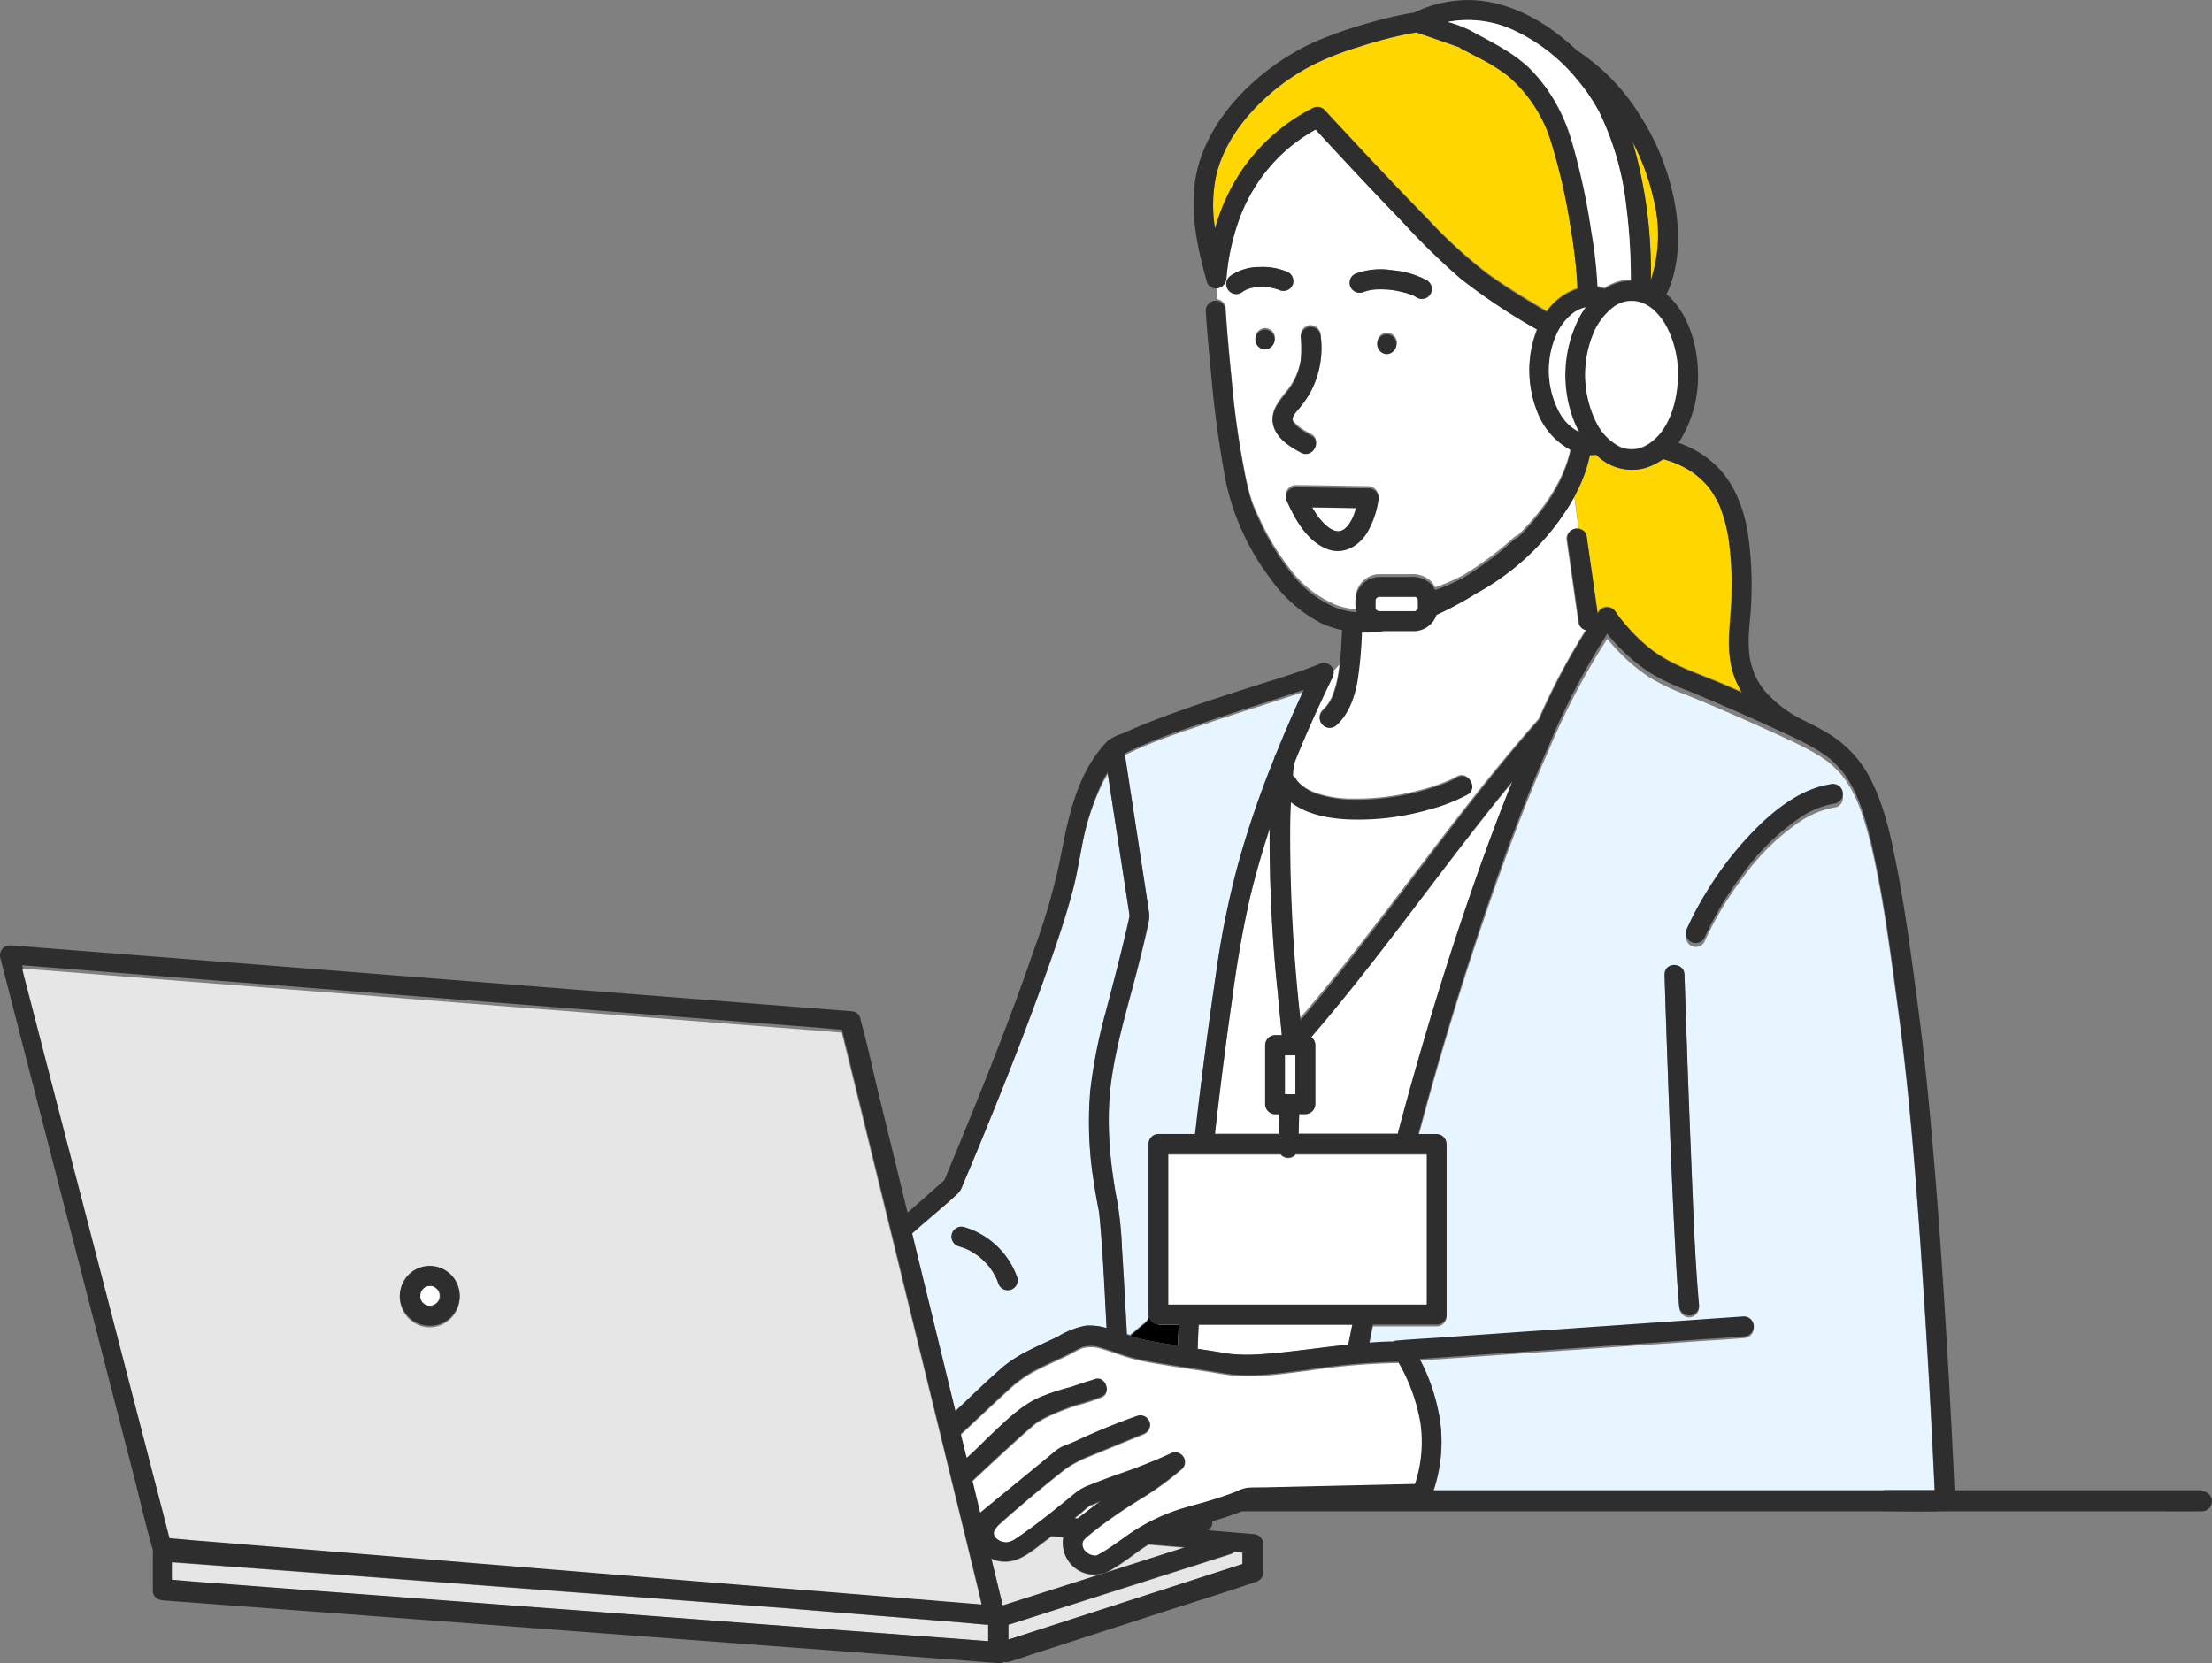 <svg xmlns="http://www.w3.org/2000/svg" width="363" height="273" viewBox="0 0 363 273">
  <rect x="0" y="0" width="363" height="273" fill="#808080" stroke="none"/>
  <g id="グループ_55" data-name="グループ 55" transform="translate(-647.96 -14.383)">
    <path id="パス_566" data-name="パス 566" d="M802.01,60.891c.118-.3.219-.607.337-.911C802.246,60.284,802.128,60.587,802.01,60.891Z" transform="translate(105.818 31.664)" fill="none"/>
    <path id="パス_567" data-name="パス 567" d="M802.01,65.8a1.484,1.484,0,0,1,.169.169A1.611,1.611,0,0,0,802.01,65.8Z" transform="translate(105.818 35.705)" fill="none"/>
    <path id="パス_568" data-name="パス 568" d="M801.984,65.771s-.051-.034-.084-.051C801.934,65.737,801.951,65.754,801.984,65.771Z" transform="translate(105.742 35.649)" fill="none"/>
    <path id="パス_569" data-name="パス 569" d="M802.258,66.125a.978.978,0,0,0-.118-.185A1.133,1.133,0,0,1,802.258,66.125Z" transform="translate(105.907 35.802)" fill="none"/>
    <path id="パス_570" data-name="パス 570" d="M802.27,60.072c.084-.236.152-.489.219-.742C802.422,59.583,802.354,59.819,802.27,60.072Z" transform="translate(105.996 31.212)" fill="none"/>
    <path id="パス_571" data-name="パス 571" d="M801.55,61.7c.051-.1.084-.185.135-.287C801.634,61.511,801.6,61.6,801.55,61.7Z" transform="translate(105.502 32.656)" fill="none"/>
    <path id="パス_572" data-name="パス 572" d="M801.78,61.265c.067-.152.135-.3.185-.455C801.9,60.962,801.847,61.114,801.78,61.265Z" transform="translate(105.66 32.24)" fill="none"/>
    <path id="パス_573" data-name="パス 573" d="M800.74,63.107v0Z" transform="translate(104.945 33.822)" fill="none"/>
    <path id="パス_574" data-name="パス 574" d="M802.45,59.566c.084-.354.185-.691.253-1.046A10.564,10.564,0,0,1,802.45,59.566Z" transform="translate(106.12 30.65)" fill="none"/>
    <path id="パス_575" data-name="パス 575" d="M802.314,66.36a.723.723,0,0,0-.084-.27A1.269,1.269,0,0,1,802.314,66.36Z" transform="translate(105.969 35.906)" fill="none"/>
    <path id="パス_576" data-name="パス 576" d="M801.31,65.55h0Z" transform="translate(105.337 35.531)" fill="none"/>
    <path id="パス_577" data-name="パス 577" d="M871.716,177.236c-.911-13.171-1.939-26.375-3.676-39.461-.169-1.214-.32-2.428-.489-3.643-1.029-7.538-2.024-15.093-3.643-22.53a67.171,67.171,0,0,0-1.889-7.015c-.169-.472-.337-.944-.523-1.417-.051-.1-.2-.506-.219-.523-.067-.152-.135-.32-.2-.472a22.132,22.132,0,0,0-1.18-2.26c-.2-.337-.422-.658-.641-.978-.1-.152-.219-.3-.337-.455-.051-.067-.1-.118-.152-.186a15.446,15.446,0,0,0-1.535-1.619c-.27-.236-.54-.472-.826-.708a.053.053,0,0,1-.034-.017c-.051-.034-.1-.084-.152-.118-.135-.1-.287-.2-.422-.3-.624-.438-1.265-.826-1.923-1.2-.911-.506-1.838-.978-2.766-1.433-1.669-.809-3.356-1.551-5.042-2.327q-6.374-2.909-12.867-5.565a35.347,35.347,0,0,1-5.987-2.833c-.219-.135-.422-.287-.624-.422a29.154,29.154,0,0,1-3.862-3.187A33.024,33.024,0,0,1,820.2,75.8a117.783,117.783,0,0,0-9.6,18.264c-3.794,8.584-7.116,17.522-10.186,26.459q-5.337,15.582-9.714,31.468c-.506,1.838-1,3.676-1.5,5.531h3a1.659,1.659,0,0,1,1.636,1.636v27.859a1.563,1.563,0,0,1-.438,1.113l-.034.034-.051.051a1.456,1.456,0,0,1-1.1.438H781.747c-.2.978-.4,1.973-.607,2.951.843-.067,1.669-.118,2.513-.152.489-.017.978-.034,1.467-.034a2.1,2.1,0,0,1,.658-.169h.1c2.294-.2,4.6-.32,6.914-.472,4.739-.337,9.494-.658,14.233-.995,5.464-.371,10.911-.759,16.375-1.13,4.536-.32,9.056-.624,13.592-.944,1.872-.135,3.744-.253,5.616-.388a1.648,1.648,0,0,1,1.636,1.636,1.683,1.683,0,0,1-1.636,1.636h-.1c-2.294.2-4.6.32-6.914.472-4.739.337-9.494.658-14.233.995-5.464.371-10.911.759-16.375,1.13-4.536.32-9.056.624-13.592.944-.658.051-1.3.084-1.956.135a31.366,31.366,0,0,1,3.356,10.236,25.072,25.072,0,0,1-1.1,11.214h82.212c-.067-1.653-.152-3.288-.236-4.941q-.81-16.771-1.973-33.509Zm-38.079,9.95A1.683,1.683,0,0,1,832,185.55c-.354-3.845-.54-7.707-.742-11.569-.472-9.241-.826-18.483-1.147-27.724q-.278-7.513-.506-15.026c-.068-2.108,3.2-2.091,3.272,0,.051,1.788.118,3.575.169,5.346q.4,12.648.927,25.313c.32,7.875.573,15.8,1.282,23.66a1.648,1.648,0,0,1-1.636,1.636Zm24.048-83.746a14.859,14.859,0,0,0-5.869,2.361,37.3,37.3,0,0,0-9.326,9.157,54.586,54.586,0,0,0-6.358,10.607,1.639,1.639,0,0,1-2.226.59,1.675,1.675,0,0,1-.59-2.226,51.586,51.586,0,0,1,3.221-6.02,55.024,55.024,0,0,1,8.988-11.231c3.12-2.934,6.948-5.7,11.3-6.375a1.662,1.662,0,0,1,2.007,1.147,1.641,1.641,0,0,1-1.147,2.007Z" transform="translate(91.524 43.448)" fill="#e6f5ff"/>
    <path id="パス_578" data-name="パス 578" d="M762.4,117.332a4.456,4.456,0,0,1,0,1.568c-.422,2.159-.961,4.3-1.5,6.425-1.585,6.358-3.592,12.648-4.57,19.124-1.029,6.813-.371,13.913.944,20.709a62.346,62.346,0,0,1,.725,7.521c.236,3.457.422,6.931.607,10.388.067,1.164.135,2.344.185,3.508.169.051.354.1.523.169.725-.624,1.45-1.231,2.175-1.855a3.39,3.39,0,0,0,.776-.776,1.986,1.986,0,0,0,.152-.4,1.829,1.829,0,0,1-.068-.438V155.411a1.659,1.659,0,0,1,1.636-1.636h6q1.518-13.407,3.508-26.729a144.606,144.606,0,0,1,3.71-17.977c1.366-4.874,3-9.663,4.84-14.368l.911-2.277a2.109,2.109,0,0,1,.287-.725q2.15-5.312,4.57-10.489c-.624.219-1.265.422-1.889.624-5.009,1.653-10.051,3.2-15.042,4.907-2.361.809-4.705,1.6-7,2.479-1.6.624-3.187,1.282-4.739,2.041-.236.118-.472.236-.691.354q1.695,11.029,3.39,22.041c.185,1.214.371,2.445.557,3.659Z" transform="translate(74.095 46.745)" fill="#e6f5ff"/>
    <path id="パス_579" data-name="パス 579" d="M772.137,104.934c-1.45,5.852-2.327,11.788-3.187,17.741q-1.568,10.928-2.8,21.906h10.439q.051-1.619.1-3.238h-.658a1.659,1.659,0,0,1-1.636-1.636v-9.646a1.66,1.66,0,0,1,1.636-1.636h1.1c-.253-2.58-.506-5.144-.742-7.724a244.372,244.372,0,0,1-1.248-26.072c-1.113,3.39-2.125,6.83-2.985,10.3Z" transform="translate(81.187 55.869)" fill="#fff"/>
    <path id="パス_580" data-name="パス 580" d="M775.765,63.837c.219.354.439.708.675,1.046a4.09,4.09,0,0,1,.236.337,1.244,1.244,0,0,0,.084.1c.034.051.2.236.253.3a9.463,9.463,0,0,0,.691.725c.1.084.2.186.3.27.051.034.1.084.152.118.2.135.4.287.607.4a2.925,2.925,0,0,1,.32.169h.017c.135.034.253.084.388.118h.051c.051,0,.152.034.185.034h.32l.253-.051a.356.356,0,0,0,.169-.067h.034c.017,0,.034,0,.051-.034.118-.067.219-.135.337-.2h0a6.456,6.456,0,0,0,.489-.472c.051-.067.135-.169.152-.186.051-.067.084-.118.135-.186.152-.236.3-.472.438-.725.084-.152.152-.287.219-.438a1.033,1.033,0,0,0,.084-.2v-.017c.118-.32.236-.641.337-.978a1.252,1.252,0,0,1,.067-.236c-2.412-.034-4.823-.084-7.235-.118a2.749,2.749,0,0,0,.169.3Z" transform="translate(87.664 34.148)" fill="#fff"/>
    <path id="パス_581" data-name="パス 581" d="M755.178,160.39a13.213,13.213,0,0,0-1.67,1.383c-.337.27-.691.54-1.029.809.185,0,.354.034.54.051.455-.354.911-.691,1.349-1.029.793-.607,1.619-1.214,2.429-1.8-.2.084-.4.152-.607.236a4.484,4.484,0,0,1-.658.27c.236-.051-.287.135-.354.1Z" transform="translate(71.796 101.104)" fill="#fff"/>
    <path id="パス_582" data-name="パス 582" d="M778.6,65.77a.663.663,0,0,0-.1.034h0C778.534,65.8,778.567,65.77,778.6,65.77Z" transform="translate(89.669 35.684)" fill="#fff"/>
    <path id="パス_583" data-name="パス 583" d="M778.528,65.79h-.034C778.443,65.807,778.443,65.824,778.528,65.79Z" transform="translate(89.641 35.697)" fill="#fff"/>
    <path id="パス_584" data-name="パス 584" d="M767.808,56.5c.253,3.778.59,7.538.978,11.3a141.767,141.767,0,0,0,2.395,16.611c.236,1.062.489,2.125.826,3.17.118.388.253.759.4,1.13a2.568,2.568,0,0,0,.1.253l.2.455c.152.337.3.675.472,1.012a41.69,41.69,0,0,0,5.194,8.7,18,18,0,0,0,7.892,6.054,13.041,13.041,0,0,0,2.968.59,6.484,6.484,0,0,1,0-2.732,3.97,3.97,0,0,1,3.828-3.036H798.2a4.393,4.393,0,0,1,3.289,1.147,3.53,3.53,0,0,1,.691.995c.759-.253,1.518-.54,2.26-.86.776-.337,1.552-.708,2.293-1.1a53.576,53.576,0,0,0,8.348-6.206,1.63,1.63,0,0,1,.675-.388c.32-.32.641-.624.961-.961,3.541-3.727,6.644-8.213,7.707-13.306a.062.062,0,0,1,.017-.051,11.721,11.721,0,0,1-5.4-5.987,17.953,17.953,0,0,1-.1-13.677,99.809,99.809,0,0,1-12.513-8.28,115.29,115.29,0,0,1-9.764-9.494q-7.133-7.361-14.081-14.908a29.035,29.035,0,0,0-5.447,3.929,27.966,27.966,0,0,0-6.779,9.933,36.618,36.618,0,0,0-2.411,10.506,1.723,1.723,0,0,1-1.653,1.585q.025.987.051,1.973a1.659,1.659,0,0,1,1.5,1.619Zm6.459,6.375a1.637,1.637,0,0,1,0-3.272A1.637,1.637,0,0,1,774.267,62.877Zm18.584,24.739a14.34,14.34,0,0,1-1.889,5.3c-1.433,2.226-3.963,3.626-6.577,2.58-3.2-1.282-5.143-4.671-6.476-7.69a.128.128,0,0,0-.034-.067,1.573,1.573,0,0,1-.2-.742,1.45,1.45,0,0,1,.152-.658,1.5,1.5,0,0,1,.573-.691h0a.229.229,0,0,0,.067-.051c.034-.017.084-.034.118-.051a.6.6,0,0,1,.152-.067h.034a1.8,1.8,0,0,1,.523-.1c.506,0,.995,0,1.5.017,3.491.051,6.965.118,10.456.169a1.663,1.663,0,0,1,1.568,2.074Zm1.417-23.98a1.637,1.637,0,0,1,0-3.272A1.637,1.637,0,0,1,794.267,63.636Zm-4.874-13.019a11.871,11.871,0,0,1,5.852-.472,14.157,14.157,0,0,1,5.616,1.653,1.628,1.628,0,0,1-1.636,2.816c-.152-.1-.32-.186-.472-.27-.152-.067-.523-.2-.169-.084-.388-.135-.776-.287-1.164-.4-.422-.118-.826-.219-1.248-.3-.236-.051-.472-.084-.691-.135a1.9,1.9,0,0,1-.3-.051h-.051a15.173,15.173,0,0,0-2.766-.084,1.148,1.148,0,0,0-.337.034.654.654,0,0,0-.152.017.917.917,0,0,0-.185.034,1.345,1.345,0,0,0-.253.051,6.682,6.682,0,0,0-1.13.337,1.634,1.634,0,1,1-.86-3.154Zm-7.622,8.516a1.683,1.683,0,0,1,1.636,1.636,15.13,15.13,0,0,1-1.788,9.309,18.819,18.819,0,0,1-1.788,2.513c-.422.523-1.029,1.1-1.062,1.8,0,.236.034.253.185.472a3.7,3.7,0,0,0,.708.742,10.811,10.811,0,0,0,2.175,1.383c1.855.978.2,3.794-1.653,2.816-1.771-.928-3.828-2.226-4.486-4.233-.725-2.192.708-3.9,1.973-5.5a10.7,10.7,0,0,0,2.462-5.38,25.692,25.692,0,0,0,0-3.946,1.659,1.659,0,0,1,1.636-1.636Zm-13.795-7.15a1.869,1.869,0,0,1,.742-.978,8.025,8.025,0,0,1,4.587-1.383,11.041,11.041,0,0,1,4.435.708,1.708,1.708,0,0,1,1.147,2.007,1.642,1.642,0,0,1-2.007,1.147,8.448,8.448,0,0,0-1.8-.506.492.492,0,0,1-.152-.034,4.807,4.807,0,0,1-.489-.051,9.792,9.792,0,0,0-.995-.017,3.086,3.086,0,0,0-.557.034.82.82,0,0,0-.2.017,7.934,7.934,0,0,0-.911.2c-.152.051-.3.084-.455.152a.528.528,0,0,0-.169.084,4.4,4.4,0,0,0-.759.472,1.632,1.632,0,0,1-2.226-.59,1.735,1.735,0,0,1-.169-1.265Z" transform="translate(81.293 8.619)" fill="#fff"/>
    <path id="パス_585" data-name="パス 585" d="M780.514,91.592a.975.975,0,0,1-.1.287,1.033,1.033,0,0,1-.084.2c-.152.32-.3.641-.472.961-2.108,4.385-4.03,8.668-5.818,13.1-.067.641-.135,1.3-.185,1.939a1.8,1.8,0,0,1,.506.506c.067.118.152.219.219.337h0a4.518,4.518,0,0,0,.472.506c.152.152.32.287.472.422h0l.067.034c.084.051.152.118.236.169a8.082,8.082,0,0,0,2.428,1.13,18.461,18.461,0,0,0,5.616.793,39.786,39.786,0,0,0,6.256-.422,43.976,43.976,0,0,0,6.206-1.4c.877-.27,1.737-.573,2.6-.911,0,0,.253-.1.27-.118.051-.017.118-.051.169-.067.169-.084.354-.152.523-.236.32-.152.641-.32.944-.489,1.838-1.029,3.491,1.8,1.653,2.816a28.419,28.419,0,0,1-6.155,2.395,41.657,41.657,0,0,1-13.9,1.619c-3.069-.2-6.442-.877-8.9-2.766-.051,1.18-.1,2.361-.118,3.541a271.942,271.942,0,0,0,1.7,32.075c2.462-2.85,4.857-5.767,7.2-8.719,10.675-13.373,20.473-27.421,31.822-40.254a.781.781,0,0,1,.118-.118.128.128,0,0,1,.034-.067,111.461,111.461,0,0,1,7.724-14.57,1.479,1.479,0,0,1-1.2-1.13c-.084-.557-.152-1.113-.236-1.67-.557-3.912-1.113-7.842-1.669-11.754a1.676,1.676,0,0,1,1.147-2.007,1.315,1.315,0,0,1,.371-.051h.051a1.4,1.4,0,0,1,.371.051l-.708-5.38c-.219.4-.439.793-.658,1.18v.017c-.236.388-.472.776-.725,1.147a41.085,41.085,0,0,1-14.739,13.575c-.607.388-1.231.759-1.855,1.113a51.457,51.457,0,0,1-4.705,2.412,3.95,3.95,0,0,1-3.659,2.648h-5.025a21.148,21.148,0,0,1-3.558.236,61.564,61.564,0,0,1-.708,7.875c-.472,2.614-1.383,5.38-3.39,7.2a1.676,1.676,0,0,1-2.31,0,1.644,1.644,0,0,1,0-2.31,7,7,0,0,0,1.653-2.428,16.963,16.963,0,0,0,.927-3.525c.084-.489.152-.995.2-1.5-.354.4-.725.809-1.1,1.2h0a.933.933,0,0,1-.034.3h0Z" transform="translate(86.161 33.486)" fill="#fff"/>
    <path id="パス_586" data-name="パス 586" d="M802.418,70.744s.051.034.084.051c.034.034.084.051.118.084a.8.8,0,0,1,.169.169c0,.017.034.034.034.051a1.136,1.136,0,0,1,.118.186.128.128,0,0,0,.034.067,1.258,1.258,0,0,1,.084.27c.084.557.152,1.113.236,1.67.523,3.676,1.046,7.37,1.585,11.046.051-.067.1-.152.152-.219a1.656,1.656,0,0,1,2.816,0c.084.135.169.253.253.371.1.152.219.3.337.455.017.034.034.051.051.084.084.1.152.2.236.287.4.506.826.995,1.265,1.484a29.944,29.944,0,0,0,3.609,3.407c3.474,2.7,7.825,4.014,11.839,5.717,1.045.438,2.074.911,3.1,1.349a13.465,13.465,0,0,1-1.619-3.845c-.793-3.1-.422-6.206-.2-9.343a55.564,55.564,0,0,0-.287-11.518,25.277,25.277,0,0,0-1.417-5.548.663.663,0,0,1-.034-.1l-.017-.051c-.034-.067-.067-.152-.1-.219a6.316,6.316,0,0,0-.287-.59c-.2-.388-.4-.759-.641-1.13a9.4,9.4,0,0,0-1.4-1.855,12.963,12.963,0,0,0-1.771-1.585,15.443,15.443,0,0,0-5.143-2.378,8.935,8.935,0,0,1-2.951,1.45,8.2,8.2,0,0,1-8.01-2.159,7.471,7.471,0,0,1-1.062.051.329.329,0,0,1-.017.135,10.479,10.479,0,0,1-.253,1.046,2.249,2.249,0,0,0-.084.32c-.068.253-.135.489-.219.742-.034.118-.068.236-.1.337-.1.3-.219.607-.337.911-.068.169-.135.32-.2.489-.067.152-.118.3-.185.455-.084.185-.169.388-.253.573-.051.1-.084.186-.135.287-.219.455-.438.911-.691,1.366l.708,5.38a1.633,1.633,0,0,1,.557.236Z" transform="translate(105.213 30.625)" fill="gold"/>
    <path id="パス_587" data-name="パス 587" d="M764.629,142.717c-.067,1.315-.118,2.631-.169,3.946,1.72.253,3.44.523,5.143.809.084,0,.169.034.253.034h.118a2.284,2.284,0,0,1,.337.034c.354.034.708.051,1.079.067.793.034,1.585.017,2.378,0,1.821-.067,3.642-.253,5.447-.455,3.322-.371,6.644-.826,9.966-1.18.219-1.1.439-2.175.675-3.272H764.629Z" transform="translate(80.029 89.123)" fill="#fff"/>
    <path id="パス_588" data-name="パス 588" d="M778.28,65.87h0Z" transform="translate(89.518 35.753)" fill="#fff"/>
    <path id="パス_589" data-name="パス 589" d="M774.117,90.008c-.118-.169-.051-.067,0,0Z" transform="translate(86.613 52.45)" fill="#fff"/>
    <path id="パス_590" data-name="パス 590" d="M790.56,147.711c.944-3.541,1.906-7.083,2.918-10.591,3-10.506,6.273-20.928,9.916-31.232,1.872-5.312,3.845-10.607,5.97-15.818-1.029,1.248-2.057,2.513-3.069,3.778-10.068,12.614-19.377,25.819-29.933,38.045a1.637,1.637,0,0,1,.675,1.3v9.646a1.659,1.659,0,0,1-1.636,1.636h-1.029q-.051,1.619-.1,3.238h16.274Z" transform="translate(86.77 52.721)" fill="#fff"/>
    <path id="パス_591" data-name="パス 591" d="M809.785,50.721a2.205,2.205,0,0,0,.135-.354,23.663,23.663,0,0,0,.32-12.783,39.306,39.306,0,0,0-3.491-9.494c.067.2.135.422.2.624a76.6,76.6,0,0,1,2.833,21.99Z" transform="translate(109.075 9.408)" fill="gold"/>
    <path id="パス_592" data-name="パス 592" d="M825.754,59.464c-.034-.928-.1-1.855-.185-2.783-.219-2.6-.59-5.127-1.012-7.69a102.355,102.355,0,0,0-3-13.1,22.907,22.907,0,0,0-7.15-11.181,29.5,29.5,0,0,0-4.655-2.917c-.759-.4-1.518-.776-2.26-1.18a4.072,4.072,0,0,1-1.1-.607v-.017h0c-2.361-.809-4.7-1.636-7.066-2.445a65.1,65.1,0,0,0-9.41,2.361,48.25,48.25,0,0,0-7.724,3.019,35.8,35.8,0,0,0-6.695,4.5c-4.182,3.592-7.825,8.23-9.056,13.693a22.871,22.871,0,0,0-.152,8.5,32.868,32.868,0,0,1,4.756-10.034,31.521,31.521,0,0,1,11.215-9.629,1.656,1.656,0,0,1,1.973.253q3.01,3.263,6.054,6.493c3.508,3.744,7.049,7.471,10.658,11.13A79.781,79.781,0,0,0,811,57.052c3.12,2.243,6.408,4.233,9.714,6.172a10.1,10.1,0,0,1,5.059-3.744Z" transform="translate(81.073 2.167)" fill="gold"/>
    <path id="パス_593" data-name="パス 593" d="M757.872,172.893q-5.919,1.872-11.822,3.761v2.428c1.332-.438,2.681-.86,4.014-1.3l21.856-7.032c4.182-1.349,8.348-2.681,12.53-4.03v-1.906c-.422-.051-.843-.1-1.248-.135h-.034a1.587,1.587,0,0,1-.658.388l-4.6,1.467q-10.017,3.187-20.034,6.358Z" transform="translate(67.384 104.454)" fill="#e6e6e6"/>
    <path id="パス_594" data-name="パス 594" d="M770.219,166.934c1.99-.641,4-1.265,5.987-1.906l-6-.506c-2.277,1.417-4.317,3.238-6.712,4.469a5.166,5.166,0,0,1-7.3-5.363,1.6,1.6,0,0,1,.067-.27c-.675-.051-1.332-.118-2.007-.169-.455.354-.894.691-1.349,1.046-2.175,1.636-4.385,3.575-7.3,3a4.776,4.776,0,0,1-1.2-.4c.624,2.563,1.248,5.11,1.872,7.673.017,0,.034.017.051.034,1.3-.4,2.58-.826,3.879-1.231q10.017-3.187,20.034-6.358Z" transform="translate(66.25 103.431)" fill="#e6e6e6"/>
    <path id="パス_595" data-name="パス 595" d="M743.807,193.6c2.529-2.378,5.009-4.806,7.639-7.083,2.664-2.31,6-3.558,9.123-5.076a13.526,13.526,0,0,1,4.6-1.8,9.349,9.349,0,0,1,3.407.388v-.2c-.287-5.531-.54-11.08-1.012-16.611-.067-.708-.135-1.4-.2-2.091h0c-.034-.186-.067-.354-.1-.54-.287-1.484-.556-2.968-.776-4.452a61.316,61.316,0,0,1-.573-14.908,83.909,83.909,0,0,1,2.547-12.9c1.366-5.228,2.766-10.422,3.912-15.7-.152-.944-.287-1.906-.438-2.85q-1.594-10.3-3.17-20.574c-.253.438-.506.877-.742,1.315a40.871,40.871,0,0,0-3.508,10.945c-.455,2.277-.826,4.553-1.417,6.813-1.349,5.11-3.1,10.118-4.907,15.093-3.626,10.034-7.606,19.95-11.72,29.815-.523,1.248-1.046,2.479-1.568,3.71a2.956,2.956,0,0,1-.658,1.079c-1.653,1.568-3.44,3.019-5.16,4.52-.793.691-1.585,1.4-2.395,2.091.067.3.152.607.219.911q3.44,14.064,6.88,28.146Zm-.607-28.989a1.662,1.662,0,0,1,2.007-1.147,13.221,13.221,0,0,1,8.752,8.314,1.642,1.642,0,0,1-1.147,2.007,1.664,1.664,0,0,1-2.007-1.147c-.051-.118-.084-.253-.135-.371a.66.66,0,0,1-.034-.1,4.129,4.129,0,0,0-.236-.472,9.072,9.072,0,0,0-.641-1.113l-.354-.506v-.017h0a2.921,2.921,0,0,0-.219-.253,11.593,11.593,0,0,0-.894-.928l-.506-.455c-.067-.067-.152-.118-.219-.186h-.017a11.635,11.635,0,0,0-1.13-.725,4.926,4.926,0,0,0-1.029-.523.241.241,0,0,1-.1-.034c-.1-.034-.2-.084-.32-.118-.219-.067-.422-.135-.641-.2a1.685,1.685,0,0,1-1.147-2.007Z" transform="translate(60.954 52.328)" fill="#fff"/>
    <path id="パス_596" data-name="パス 596" d="M743.807,193.6c2.529-2.378,5.009-4.806,7.639-7.083,2.664-2.31,6-3.558,9.123-5.076a13.526,13.526,0,0,1,4.6-1.8,9.349,9.349,0,0,1,3.407.388v-.2c-.287-5.531-.54-11.08-1.012-16.611-.067-.708-.135-1.4-.2-2.091h0c-.034-.186-.067-.354-.1-.54-.287-1.484-.556-2.968-.776-4.452a61.316,61.316,0,0,1-.573-14.908,83.909,83.909,0,0,1,2.547-12.9c1.366-5.228,2.766-10.422,3.912-15.7-.152-.944-.287-1.906-.438-2.85q-1.594-10.3-3.17-20.574c-.253.438-.506.877-.742,1.315a40.871,40.871,0,0,0-3.508,10.945c-.455,2.277-.826,4.553-1.417,6.813-1.349,5.11-3.1,10.118-4.907,15.093-3.626,10.034-7.606,19.95-11.72,29.815-.523,1.248-1.046,2.479-1.568,3.71a2.956,2.956,0,0,1-.658,1.079c-1.653,1.568-3.44,3.019-5.16,4.52-.793.691-1.585,1.4-2.395,2.091.067.3.152.607.219.911q3.44,14.064,6.88,28.146Zm-.607-28.989a1.662,1.662,0,0,1,2.007-1.147,13.221,13.221,0,0,1,8.752,8.314,1.642,1.642,0,0,1-1.147,2.007,1.664,1.664,0,0,1-2.007-1.147c-.051-.118-.084-.253-.135-.371a.66.66,0,0,1-.034-.1,4.129,4.129,0,0,0-.236-.472,9.072,9.072,0,0,0-.641-1.113l-.354-.506v-.017h0a2.921,2.921,0,0,0-.219-.253,11.593,11.593,0,0,0-.894-.928l-.506-.455c-.067-.067-.152-.118-.219-.186h-.017a11.635,11.635,0,0,0-1.13-.725,4.926,4.926,0,0,0-1.029-.523.241.241,0,0,1-.1-.034c-.1-.034-.2-.084-.32-.118-.219-.067-.422-.135-.641-.2a1.685,1.685,0,0,1-1.147-2.007Z" transform="translate(60.954 52.328)" fill="#e6f5ff"/>
    <path id="パス_597" data-name="パス 597" d="M760.055,143.174c-.725.624-1.45,1.231-2.175,1.855.675.219,1.349.422,2.041.573,1.6.354,3.238.624,4.874.894l.961.152c.034-1.147.084-2.293.135-3.44h-3.339a.989.989,0,1,0-1.72-.793,3.384,3.384,0,0,1-.776.776Z" transform="translate(75.506 88.643)" fill="#fff"/>
    <path id="パス_598" data-name="パス 598" d="M760.055,143.174c-.725.624-1.45,1.231-2.175,1.855.675.219,1.349.422,2.041.573,1.6.354,3.238.624,4.874.894l.961.152c.034-1.147.084-2.293.135-3.44h-3.339a.989.989,0,1,0-1.72-.793,3.384,3.384,0,0,1-.776.776Z" transform="translate(75.506 88.643)"/>
    <path id="パス_599" data-name="パス 599" d="M782.913,174.655,767.3,173.39c-.658-.051-1.315-.1-1.973-.169l-16.189-1.214q-9.967-.734-19.916-1.484-9.865-.734-19.731-1.484c-6-.455-12.007-.894-18.011-1.349q-7.386-.557-14.773-1.1c-3.322-.253-6.661-.506-9.983-.742l-2.041-.152v2.9c1.315.084,2.631.219,3.946.32,3.761.287,7.521.556,11.282.843,5.228.388,10.473.776,15.7,1.18,6.189.455,12.378.928,18.567,1.383q9.966.734,19.916,1.484,9.865.734,19.731,1.484c6,.455,12.007.894,18.011,1.349q7.386.556,14.773,1.1c3.322.253,6.661.506,9.983.742l2.041.152v-2.681c-1.5-.1-2.985-.253-4.486-.388l-11.231-.911Z" transform="translate(11.476 105.154)" fill="#e6e6e6"/>
    <path id="パス_600" data-name="パス 600" d="M1009.244,259H968.708c-.253-5.829-.557-11.657-.877-17.486-.742-13.166-1.586-26.331-2.733-39.463-.624-7.133-1.316-14.25-2.244-21.35-1.1-8.269-2.142-16.571-3.762-24.755-.911-4.643-1.974-9.387-4.133-13.623A18.6,18.6,0,0,0,948.5,135.1a37.809,37.809,0,0,0-4.217-2.3c-.034-.017-.051-.034-.084-.051a20.828,20.828,0,0,1-6.36-4.643,11.422,11.422,0,0,1-2.463-4.575c-.1-.407-.2-.813-.27-1.22l-.051-.3v-.051c-.034-.22-.051-.441-.067-.644a22.842,22.842,0,0,1-.051-2.406c.051-1.423.219-2.83.321-4.236a59.154,59.154,0,0,0-.4-12.335,23.9,23.9,0,0,0-2.058-7,16.706,16.706,0,0,0-2.362-3.626,16.2,16.2,0,0,0-7.018-4.626A20.284,20.284,0,0,0,926.62,75.97c-.034-4.643-1.485-10.183-5.2-13.3a7.593,7.593,0,0,0,.371-.746c1.822-4.422,1.839-9.4,1.029-14.064a39.9,39.9,0,0,0-5.6-14.318,34.1,34.1,0,0,0-10.543-10.929c-.776-.746-1.569-1.44-2.4-2.1-4.251-3.406-9.312-5.913-14.811-6.117a20.356,20.356,0,0,0-9.413,2.05,62.312,62.312,0,0,0-8.047,1.881,65.533,65.533,0,0,0-8.637,3.084,39.346,39.346,0,0,0-7.675,4.727c-4.706,3.677-8.823,8.608-10.746,14.335-2.21,6.625-.776,13.572,1.046,20.1a1.5,1.5,0,0,0,1.569,1.169,1.753,1.753,0,0,0,1.653-1.593,37.376,37.376,0,0,1,2.412-10.556,27.955,27.955,0,0,1,6.781-9.98,28.319,28.319,0,0,1,5.449-3.948c4.639,5.049,9.312,10.048,14.086,14.979a115.57,115.57,0,0,0,9.767,9.54,99.78,99.78,0,0,0,12.517,8.32,18.27,18.27,0,0,0,.1,13.742,11.831,11.831,0,0,0,5.4,6.015.062.062,0,0,1-.017.051c-1.063,5.134-4.167,9.641-7.709,13.369-.3.322-.641.644-.961.966a1.627,1.627,0,0,0-.675.39,53.632,53.632,0,0,1-8.35,6.235c-.759.39-1.518.762-2.294,1.1-.742.322-1.5.593-2.26.864a3.539,3.539,0,0,0-.692-1,4.358,4.358,0,0,0-3.289-1.152h-5.128a3.953,3.953,0,0,0-3.829,3.05,6.835,6.835,0,0,0,0,2.745,12.646,12.646,0,0,1-2.969-.593,17.9,17.9,0,0,1-7.895-6.083,41.932,41.932,0,0,1-5.2-8.743c-.152-.339-.32-.678-.472-1.017l-.2-.457a1.922,1.922,0,0,0-.1-.254c-.152-.373-.287-.746-.4-1.135-.337-1.051-.59-2.118-.827-3.185a146.669,146.669,0,0,1-2.4-16.69c-.388-3.779-.725-7.557-.978-11.353a1.678,1.678,0,0,0-1.5-1.627h-.118a1.652,1.652,0,0,0-1.636,1.644c.219,3.372.523,6.761.86,10.116a177.036,177.036,0,0,0,2.429,17.876c.135.661.287,1.339.472,1.982a40.357,40.357,0,0,0,6.815,13.945,23.231,23.231,0,0,0,8.3,7.337,16.934,16.934,0,0,0,3.526,1.186l-.051.305c-.1,1.779-.169,3.677-.354,5.422-.051.525-.118,1.034-.2,1.508a18.221,18.221,0,0,1-.928,3.541,6.732,6.732,0,0,1-1.653,2.44,1.638,1.638,0,1,0,2.311,2.321c2.007-1.847,2.935-4.626,3.391-7.235a65.655,65.655,0,0,0,.708-7.913,21.06,21.06,0,0,0,3.559-.237h5.027a3.971,3.971,0,0,0,3.661-2.66c1.619-.729,3.188-1.559,4.706-2.423.624-.356,1.248-.746,1.855-1.118a41.167,41.167,0,0,0,14.744-13.64c.253-.373.489-.762.725-1.152v-.017c.236-.39.455-.779.658-1.186.236-.441.472-.9.692-1.372.051-.1.084-.186.135-.288.084-.186.169-.39.253-.576.067-.152.135-.305.185-.457.068-.169.135-.322.2-.491.118-.3.219-.61.337-.915.034-.119.067-.237.1-.339.084-.237.152-.491.219-.746a2.245,2.245,0,0,0,.084-.322c.084-.356.186-.695.253-1.051a.33.33,0,0,1,.017-.136,7.444,7.444,0,0,0,1.063-.051,8.181,8.181,0,0,0,8.013,2.169,9.818,9.818,0,0,0,2.952-1.457,18.455,18.455,0,0,1,2.631.932,16.173,16.173,0,0,1,2.513,1.457,14.218,14.218,0,0,1,1.771,1.593,10.334,10.334,0,0,1,1.4,1.864c.219.373.438.746.641,1.135.1.2.186.39.287.593.034.068.067.152.1.22a.074.074,0,0,0,.017.051l.034.1a24.6,24.6,0,0,1,1.417,5.575A56.1,56.1,0,0,1,932,114.839c-.22,3.152-.59,6.269.2,9.387a14.275,14.275,0,0,0,1.62,3.863c-1.029-.457-2.058-.915-3.1-1.355-4-1.711-8.367-3.016-11.842-5.744a27.626,27.626,0,0,1-3.61-3.423c-.439-.491-.861-.983-1.265-1.491-.084-.1-.152-.2-.236-.288a.375.375,0,0,1-.051-.085c-.118-.152-.219-.305-.337-.457-.084-.119-.169-.254-.253-.373a1.653,1.653,0,0,0-2.817,0c-.051.068-.1.152-.152.22-.523-3.694-1.046-7.4-1.586-11.1-.084-.559-.152-1.118-.236-1.677a.728.728,0,0,0-.084-.271.13.13,0,0,0-.034-.068.705.705,0,0,0-.118-.186c0-.017-.017-.034-.034-.051a1.584,1.584,0,0,0-.169-.169.513.513,0,0,0-.118-.085c-.034-.017-.051-.034-.084-.051a2.294,2.294,0,0,0-.557-.237,1.5,1.5,0,0,0-.371-.051h-.051a.9.9,0,0,0-.371.051,1.685,1.685,0,0,0-1.147,2.016c.557,3.931,1.113,7.879,1.67,11.81.084.559.152,1.118.236,1.677a1.483,1.483,0,0,0,1.2,1.135,112.151,112.151,0,0,0-7.726,14.64.128.128,0,0,1-.034.068.778.778,0,0,0-.118.119c-11.353,12.894-21.154,27.009-31.832,40.446-2.345,2.965-4.757,5.88-7.2,8.76a270.648,270.648,0,0,1-1.7-32.228c.017-1.186.067-2.372.118-3.558,2.463,1.915,5.837,2.576,8.907,2.779a41.932,41.932,0,0,0,13.9-1.627,28.693,28.693,0,0,0,6.157-2.406c1.839-1.034.186-3.863-1.653-2.83-.3.169-.624.339-.945.491-.169.085-.354.169-.523.237a.707.707,0,0,1-.169.068,1.871,1.871,0,0,0-.27.119c-.86.339-1.721.644-2.6.915a42.784,42.784,0,0,1-6.208,1.406,37.836,37.836,0,0,1-6.258.424,19.081,19.081,0,0,1-5.617-.8,7.708,7.708,0,0,1-2.429-1.135,2.9,2.9,0,0,1-.236-.169c-.034-.017-.051-.034-.067-.034h0a5.633,5.633,0,0,1-.472-.424c-.169-.169-.321-.339-.472-.508h0a2.336,2.336,0,0,1-.219-.339,1.612,1.612,0,0,0-.506-.508c.051-.661.118-1.3.185-1.949,1.788-4.473,3.711-8.777,5.82-13.166.152-.322.3-.644.472-.966.034-.068.051-.136.084-.2.034-.085.067-.186.1-.288h0a1.878,1.878,0,0,0,.034-.305,1.571,1.571,0,0,0-.051-.474,1.222,1.222,0,0,0-.152-.339,1.578,1.578,0,0,0-.607-.644.083.083,0,0,1-.051-.017,1.351,1.351,0,0,0-1.215-.152.357.357,0,0,0-.118.051,1.418,1.418,0,0,0-.236.1c-3.694,1.525-7.591,2.626-11.4,3.846-5.263,1.694-10.543,3.406-15.722,5.405-1.687.661-3.374,1.339-5.027,2.118a8.107,8.107,0,0,0-2.294,1.067,1.428,1.428,0,0,0-.3.254c-5.2,5.371-6.511,13.166-7.895,20.2a105.324,105.324,0,0,1-4.015,13.708c-3.661,10.692-7.844,21.231-12.146,31.685-.658,1.593-1.316,3.2-1.991,4.8-.1.237-.2.457-.287.695a.128.128,0,0,1-.017.068,2.859,2.859,0,0,0-.135.339,6.024,6.024,0,0,0-.253.559c-.2.152-.388.339-.574.508-.894.779-1.788,1.559-2.665,2.355l-2.783,2.44q-2.4-9.912-4.825-19.825c-.962-3.948-1.788-7.981-2.9-11.895v-.068h0a.154.154,0,0,0-.017-.085c0-.068-.051-.119-.067-.186v-.034a1.413,1.413,0,0,0-1.164-.932,1.083,1.083,0,0,0-.337-.051c-1.231-.1-2.446-.186-3.677-.288l-4.588-.356c-1.822-.136-3.661-.288-5.482-.424l-14.828-1.169L740.823,176.7q-9.919-.788-19.821-1.559L701,173.568c-6.225-.491-12.433-.983-18.657-1.457-5.28-.407-10.56-.83-15.823-1.237-3.779-.288-7.557-.593-11.336-.881-1.788-.136-3.593-.339-5.381-.424a.958.958,0,0,1-.219-.017,1.655,1.655,0,0,0-1.569,2.084c.827,3.236,1.67,6.473,2.5,9.726l5.972,23.179q3.644,14.081,7.271,28.178,3.112,12.124,6.242,24.23c1.012,3.948,1.889,7.947,3.053,11.861a.154.154,0,0,0,.017.085,2.1,2.1,0,0,0-.034.322v6.218a1.492,1.492,0,0,0,.81,1.389,1.9,1.9,0,0,0,.81.254c1.232.085,2.446.186,3.677.271,3.323.254,6.663.508,9.987.746q7.389.559,14.777,1.1c6.005.457,12.011.9,18.016,1.355q9.868.737,19.737,1.491,9.97.737,19.922,1.491c6.174.457,12.348.932,18.539,1.389h.051c5.229.39,10.476.779,15.705,1.186,3.762.288,7.524.559,11.285.847,1.771.136,3.559.322,5.347.407a1.107,1.107,0,0,1,.236.017,1.36,1.36,0,0,0,.81-.22,1.288,1.288,0,0,0,.759,0c1.535-.39,3.036-.983,4.538-1.457q10.324-3.329,20.648-6.676c5.044-1.627,10.1-3.186,15.132-4.9.084-.034.169-.051.253-.085a1.666,1.666,0,0,0,1.2-1.576v-4.626a1.687,1.687,0,0,0-1.636-1.644c-2.362-.2-4.723-.39-7.085-.593a2.275,2.275,0,0,1-.337-.034,1.541,1.541,0,0,0,.692-1.474c.185-.051.371-.1.574-.169,1.1-.322,2.193-.695,3.273-1.084.337-.119.675-.254,1-.39H954.892c4.065,0,8.164.119,12.23,0h34.464c2.5,0,4.993.051,7.473,0h.32a1.645,1.645,0,0,0,0-3.287ZM874.157,114.653Zm6.478-1.677v1.186c.017-.034.017.034-.017.1h0a1.236,1.236,0,0,0-.118.2h0l-.152.1c-.017,0-.067.034-.118.051-.034,0-.084.017-.1.017h-4.167c-.54,0-1.08-.017-1.6,0h-.135c.354,0-.051-.051-.084-.034h-.017l-.152-.1h0l-.084-.085a1.529,1.529,0,0,0-.118-.186,1.393,1.393,0,0,0-.034-.152v-1.339a.053.053,0,0,1,.017-.034l.1-.152h0a.523.523,0,0,0,.1-.1c.067-.034.118-.068.186-.1h0a.52.52,0,0,0,.135-.034h5.685c.084,0,.169.017.186,0h.118a.682.682,0,0,0,.152.085h0l.084.085c.034.034.067.1.084.119,0,.034.034.051.034.085a.455.455,0,0,0,.034.152v.068Zm38.7-65.828a23.882,23.882,0,0,1-.32,12.844c-.051.136-.084.237-.135.356a76.7,76.7,0,0,0-2.834-22.1c-.067-.2-.135-.424-.2-.627a38.223,38.223,0,0,1,3.492,9.54ZM895.75,19.088a29.588,29.588,0,0,1,11,8.387,28.863,28.863,0,0,1,3.644,5.371,47.416,47.416,0,0,1,4.47,15.707,97.153,97.153,0,0,1,.725,11.929,7.371,7.371,0,0,0-2.8.559,9.71,9.71,0,0,0-1.5.779,7.153,7.153,0,0,0-1.164-.254,72.607,72.607,0,0,0-1.046-9.235,109.842,109.842,0,0,0-2.986-14c-1.383-4.727-3.559-9.3-7.153-12.725-2.851-2.711-6.36-4.355-9.75-6.235A21.834,21.834,0,0,0,885.544,18a17.754,17.754,0,0,1,10.189,1.084ZM892.072,59.4a81.231,81.231,0,0,1-10.054-9.268c-3.593-3.677-7.136-7.421-10.661-11.183q-3.036-3.253-6.056-6.523a1.652,1.652,0,0,0-1.974-.254,31.569,31.569,0,0,0-11.218,9.675,33.28,33.28,0,0,0-4.757,10.082,23.819,23.819,0,0,1,.152-8.54c1.231-5.49,4.875-10.166,9.059-13.759a35.8,35.8,0,0,1,6.7-4.524,46.61,46.61,0,0,1,7.726-3.033A64.883,64.883,0,0,1,880.4,19.7c2.362.813,4.706,1.627,7.068,2.457h0v.017a4.068,4.068,0,0,0,1.1.61c.742.407,1.5.8,2.26,1.186A29.481,29.481,0,0,1,895.48,26.9a23.348,23.348,0,0,1,7.153,11.234,97.772,97.772,0,0,1,3,13.166c.439,2.576.793,5.134,1.012,7.727.084.932.152,1.847.185,2.8a10.036,10.036,0,0,0-5.061,3.762c-3.306-1.949-6.6-3.948-9.717-6.2Zm11.792,22.671a14.665,14.665,0,0,1-.624-12.437,9.193,9.193,0,0,1,3.036-4.016,5.367,5.367,0,0,1,1.906-.83,14.281,14.281,0,0,0-.877,1.356,20.873,20.873,0,0,0-.961,17.571,14.958,14.958,0,0,0,.759,1.576,7.484,7.484,0,0,1-3.239-3.236Zm14.288,5.439a4.8,4.8,0,0,1-4.369.237,8.839,8.839,0,0,1-3.829-3.948,17.759,17.759,0,0,1-.641-14.335,10.406,10.406,0,0,1,3.391-4.677,4.931,4.931,0,0,1,4.436-.83,6.247,6.247,0,0,1,2.345,1.406,9.887,9.887,0,0,1,1.99,2.643,16.839,16.839,0,0,1,1.855,7.947c-.034,4.168-1.4,9.438-5.179,11.556Zm-57.405,54.933Zm.4,54.831h1.029a1.664,1.664,0,0,0,1.636-1.644v-9.692a1.622,1.622,0,0,0-.675-1.3c10.56-12.284,19.872-25.552,29.943-38.226,1.012-1.271,2.041-2.542,3.07-3.8-2.125,5.253-4.1,10.556-5.972,15.894-3.644,10.353-6.916,20.824-9.919,31.38-1.012,3.541-1.974,7.1-2.918,10.641H861.067q.051-1.627.1-3.253Zm16.953,6.54h3.981v24.721H839.694V203.813h18.421a1.6,1.6,0,0,0,2.463,0H878.1Zm-8.2,27.992c-.236,1.1-.456,2.186-.675,3.287-3.323.356-6.646.813-9.97,1.186-1.8.2-3.627.373-5.449.457q-1.189.051-2.379,0c-.354,0-.708-.034-1.08-.068a2.269,2.269,0,0,1-.337-.034H849.9c-.084,0-.169-.034-.253-.034-1.721-.288-3.424-.559-5.145-.813.051-1.322.1-2.643.169-3.965h25.236ZM857.575,176.55c.236,2.592.489,5.168.742,7.76h-1.1a1.664,1.664,0,0,0-1.636,1.644v9.692a1.664,1.664,0,0,0,1.636,1.644h.658q-.051,1.627-.1,3.253H847.335q1.24-11.031,2.8-22.01a177.634,177.634,0,0,1,3.188-17.825c.86-3.49,1.872-6.93,2.986-10.353a246.693,246.693,0,0,0,1.248,26.2Zm2.969,11.048V194h-1.687v-6.4Zm-27.311-49.883c1.552-.746,3.138-1.423,4.74-2.05,2.294-.9,4.639-1.694,7-2.491,4.993-1.711,10.037-3.27,15.047-4.931.624-.2,1.265-.424,1.889-.627-1.619,3.474-3.138,7-4.572,10.539a2.12,2.12,0,0,0-.287.729l-.911,2.287c-1.839,4.727-3.458,9.556-4.841,14.436a143.5,143.5,0,0,0-3.711,18.062q-1.974,13.394-3.509,26.856h-6.005a1.664,1.664,0,0,0-1.636,1.644v27.992a1.994,1.994,0,0,0,.068.441,1.666,1.666,0,0,0,1.569,1.2h3.34c-.051,1.152-.1,2.3-.135,3.457l-.962-.153c-1.62-.271-3.256-.525-4.875-.9-.692-.153-1.367-.356-2.041-.576-.169-.051-.354-.1-.523-.169-.051-1.169-.118-2.355-.186-3.524q-.278-5.236-.607-10.438a59.675,59.675,0,0,0-.725-7.557c-1.333-6.845-1.974-13.979-.945-20.807.978-6.507,3-12.827,4.572-19.215.523-2.135,1.063-4.287,1.5-6.456a4.123,4.123,0,0,0,0-1.576c-.186-1.22-.371-2.457-.557-3.677q-1.7-11.081-3.391-22.146c.236-.119.455-.237.691-.356Zm-33.2,77.045c1.721-1.508,3.509-2.965,5.162-4.541a2.97,2.97,0,0,0,.658-1.084c.523-1.237,1.046-2.491,1.569-3.728,4.116-9.9,8.1-19.858,11.724-29.957,1.788-5,3.543-10.031,4.909-15.165.59-2.254.962-4.541,1.417-6.845a42.446,42.446,0,0,1,3.509-11c.236-.457.489-.9.742-1.322q1.594,10.344,3.171,20.672c.152.949.287,1.915.439,2.864-1.147,5.3-2.547,10.539-3.914,15.775a85.038,85.038,0,0,0-2.547,12.962,61.86,61.86,0,0,0,.574,14.979c.219,1.491.489,2.982.776,4.473.034.186.067.356.1.542h0c.067.695.152,1.406.2,2.1.472,5.558.725,11.132,1.012,16.69v.2a9.312,9.312,0,0,0-3.408-.39,13.847,13.847,0,0,0-4.605,1.813c-3.138,1.525-6.461,2.8-9.126,5.1-2.632,2.27-5.111,4.727-7.642,7.117q-3.441-14.131-6.883-28.28c-.067-.3-.152-.61-.219-.915.793-.695,1.586-1.406,2.4-2.1ZM673.584,258.186l-5.972-23.179q-3.644-14.081-7.271-28.178-3.112-12.123-6.241-24.23c-.692-2.677-1.383-5.354-2.075-8.048-.152-.576-.287-1.152-.422-1.728.506.034,1,.085,1.5.119,3.357.271,6.714.525,10.071.8L678,174.906l18.168,1.423q9.919.788,19.821,1.559L736,179.464c6.225.491,12.432.983,18.657,1.457,5.28.407,10.56.83,15.823,1.237,3.779.288,7.557.593,11.336.881,1.434.119,2.868.271,4.318.356.709,2.88,1.4,5.761,2.109,8.625q2.834,11.641,5.668,23.264,3.441,14.131,6.883,28.28,2.961,12.149,5.921,24.315c.658,2.694,1.316,5.371,1.957,8.065.135.576.27,1.152.388,1.745-.506-.034-1-.085-1.5-.119l-9.936-.813c-4.926-.407-9.835-.8-14.76-1.2-5.972-.491-11.96-.983-17.932-1.457q-9.818-.813-19.636-1.61l-19.821-1.627-18.556-1.525L691.3,268.065l-11.235-.915c-1.417-.119-2.834-.271-4.268-.373q-1.113-4.3-2.21-8.591Zm136.555,25.586-2.041-.152c-3.323-.254-6.663-.508-9.987-.746q-7.388-.559-14.777-1.1c-6.005-.458-12.011-.9-18.016-1.356q-9.868-.737-19.737-1.491-9.97-.737-19.922-1.491c-6.191-.457-12.382-.932-18.573-1.389-5.229-.39-10.476-.779-15.705-1.186-3.762-.288-7.524-.559-11.285-.847-1.316-.1-2.632-.237-3.947-.322v-2.914l2.041.152c3.323.254,6.663.508,9.987.746q7.388.559,14.777,1.1c6.005.457,12.011.9,18.016,1.355q9.868.737,19.737,1.491,9.97.737,19.922,1.491l16.194,1.22c.658.051,1.316.1,1.974.169l15.621,1.271,11.235.915c1.485.119,2.986.288,4.487.39v2.694Zm2.412-5.863a.242.242,0,0,1-.051-.034c-.624-2.576-1.248-5.134-1.872-7.71a4.761,4.761,0,0,0,1.2.407c2.935.576,5.128-1.372,7.3-3.016.455-.339.911-.695,1.349-1.051.675.051,1.333.119,2.008.169-.017.085-.051.169-.068.271a5.171,5.171,0,0,0,7.3,5.388c2.4-1.237,4.437-3.05,6.714-4.49l6.005.508c-1.991.644-4,1.271-5.989,1.915q-10.02,3.2-20.04,6.388c-1.3.407-2.581.83-3.88,1.237Zm14.777-16.639a4.477,4.477,0,0,0,.658-.271c.2-.085.4-.152.607-.237-.827.593-1.636,1.186-2.429,1.813-.439.339-.894.678-1.349,1.034-.185,0-.354-.034-.54-.051.337-.271.691-.542,1.029-.813a19.15,19.15,0,0,1,1.67-1.389c.051.034.574-.152.354-.1Zm.574,8.353h.034C828.138,269.539,828,269.606,827.9,269.623Zm22.014-.186a1.588,1.588,0,0,0,.658-.39h.034c.422.034.827.085,1.248.136V271.1c-4.184,1.356-8.35,2.694-12.534,4.05l-21.862,7.066c-1.333.44-2.682.864-4.015,1.3v-2.44q5.921-1.881,11.825-3.779,10.02-3.2,20.04-6.388Zm30.229-11.573-8.907.2-15.6.356c-1,.017-2.007,0-3,.068a6.566,6.566,0,0,0-1.839.627c-.557.22-1.113.424-1.67.627-1.012.356-2.041.678-3.07.983-1.653.491-3.323.9-4.959,1.44a32.88,32.88,0,0,0-8.738,4.575c-1.248.9-2.513,1.8-3.846,2.575a3.3,3.3,0,0,1-.422.22c-.034.017-.186.085-.236.119h-.287a2.179,2.179,0,0,1-1.5-.712,1.555,1.555,0,0,1-.455-1.271.883.883,0,0,1,.2-.508,4.561,4.561,0,0,1,.759-.729c1.484-1.254,3.07-2.406,4.656-3.507,1.6-1.118,3.256-2.118,4.892-3.152a51.66,51.66,0,0,0,4.959-3.626l.86-.712a1.655,1.655,0,0,0,.135-2.152,1.673,1.673,0,0,0-2.109-.424c-2.868,1.389-5.887,2.406-8.873,3.507-1.467.542-2.952,1.084-4.4,1.677a8.213,8.213,0,0,0-2.142,1.169c-3.239,2.626-6.427,5.3-9.885,7.625a3.1,3.1,0,0,1-1.451.627,2.466,2.466,0,0,1-1.164-.22c-.1-.051-.506-.322-.422-.254a1.861,1.861,0,0,1-.422-.458,1,1,0,0,1-.135-.8,4.308,4.308,0,0,1,1.2-1.457c.742-.695,1.5-1.356,2.277-2.016q2.834-2.44,5.736-4.812l1.265-1.017.506-.407c.1-.085.2-.153.3-.237h0c.017,0,.051-.034.1-.085a14.826,14.826,0,0,1,2.075-1.322c.371-.2.742-.39,1.113-.576,3.289-1.356,6.562-2.711,9.851-4.05a1.7,1.7,0,0,0,1.147-2.016,1.67,1.67,0,0,0-2.007-1.152,108.587,108.587,0,0,0-10.29,4.236c-.455.186-.928.373-1.383.576a5.807,5.807,0,0,0-1.552.779c-.455.373-.894.746-1.349,1.1-1.974,1.627-3.931,3.236-5.9,4.863-1.738,1.44-3.475,2.864-5.229,4.3a.963.963,0,0,0-.135.119c-.422-1.728-.843-3.44-1.248-5.168,2.159-2.033,4.3-4.05,6.494-6.032,1-.915,2.007-1.83,3.036-2.711.185-.169.371-.322.557-.474.068-.068.152-.119.219-.186q.051-.025.051-.051c.017,0,.051-.034.084-.051a19.353,19.353,0,0,1,1.822-1.034,44.422,44.422,0,0,1,4.69-1.881,38.968,38.968,0,0,0,3.914-1.254h0c.135-.051.27-.1.388-.152,1.653-.8.455-3.711-1.265-3-.067.034-.152.051-.219.085.456-.22-.084,0-.287.085-.4.119-.793.254-1.2.373-.759.237-1.518.491-2.261.762a32.942,32.942,0,0,0-5.331,1.813c-2.885,1.356-5.3,3.762-7.591,5.93-1.333,1.254-2.665,2.677-4.082,3.914-.3-1.271-.624-2.542-.928-3.812.27-.254.523-.491.793-.729,2.311-2.169,4.605-4.355,6.933-6.49a20.376,20.376,0,0,1,3.762-2.847c1.417-.8,2.9-1.474,4.386-2.169.708-.322,1.417-.661,2.109-1.017a17.372,17.372,0,0,1,1.94-.983,5.334,5.334,0,0,1,3.205.136c1.67.474,3.289,1.152,4.976,1.593,1.721.458,3.509.746,5.263,1.034,3.256.542,6.528.983,9.767,1.542,4.538.762,9.295-.017,13.816-.593a111.539,111.539,0,0,1,14.828-1.288,30.043,30.043,0,0,1,3.593,9.963,21.9,21.9,0,0,1-.894,10.014ZM957.119,259H883.2a25.25,25.25,0,0,0,1.1-11.268,31.744,31.744,0,0,0-3.357-10.285c.658-.051,1.3-.085,1.957-.136,4.538-.322,9.059-.627,13.6-.949,5.465-.373,10.914-.762,16.38-1.135,4.74-.339,9.5-.661,14.237-1,2.294-.152,4.605-.271,6.916-.474h.1a1.687,1.687,0,0,0,1.636-1.644,1.652,1.652,0,0,0-1.636-1.644c-1.873.136-3.745.254-5.617.39-4.538.322-9.059.627-13.6.949-5.466.373-10.914.762-16.38,1.135-4.74.339-9.5.661-14.237,1-2.294.152-4.605.271-6.916.474h-.1a1.46,1.46,0,0,0-.658.169c-.489,0-.978,0-1.468.034-.843.034-1.687.085-2.513.152.2-.983.4-1.982.607-2.965h10.476a1.454,1.454,0,0,0,1.1-.441c.017,0,.034-.034.051-.051l.034-.034a1.479,1.479,0,0,0,.439-1.118V202.169a1.664,1.664,0,0,0-1.636-1.644h-3c.489-1.847.979-3.711,1.5-5.558q4.4-15.936,9.716-31.618c3.07-8.98,6.393-17.961,10.189-26.585a117.028,117.028,0,0,1,9.6-18.35,32.873,32.873,0,0,0,2.531,2.779,30.327,30.327,0,0,0,3.863,3.2c.2.152.4.288.624.424a35.27,35.27,0,0,0,5.988,2.847q6.478,2.669,12.871,5.592c1.687.762,3.374,1.525,5.044,2.338.945.457,1.872.932,2.766,1.44.658.373,1.3.779,1.923,1.2.152.1.287.2.422.3.051.034.1.085.152.119l.034.017c.27.237.557.457.827.712a17.463,17.463,0,0,1,1.535,1.627c.051.068.1.119.152.186.1.152.219.3.337.457.219.322.439.661.641.983a22.244,22.244,0,0,1,1.181,2.271c.067.152.135.322.2.474,0,.017.169.424.219.525.186.474.354.949.523,1.423a60.354,60.354,0,0,1,1.889,7.049c1.619,7.472,2.631,15.063,3.644,22.637.169,1.22.321,2.44.489,3.66,1.737,13.166,2.75,26.416,3.677,39.649q1.164,16.825,1.974,33.668c.084,1.661.152,3.3.236,4.965h-8.333Z" transform="translate(0 0)" fill="#2e2e2e"/>
    <path id="パス_601" data-name="パス 601" d="M741.7,136.424c.219.067.422.135.641.2a2.455,2.455,0,0,1,.32.118.348.348,0,0,1,.1.034,5.359,5.359,0,0,1,1.029.523c.388.219.759.472,1.13.725h.017c.067.067.152.118.219.186.168.152.337.287.506.455a11.6,11.6,0,0,1,.894.928,2.912,2.912,0,0,0,.219.253h0v.017l.354.506a9.056,9.056,0,0,1,.641,1.113c.084.152.169.32.236.472a.662.662,0,0,0,.034.1c.051.118.084.253.135.371a1.634,1.634,0,1,0,3.153-.86,13.183,13.183,0,0,0-8.752-8.314,1.634,1.634,0,0,0-.86,3.154Z" transform="translate(63.583 82.543)" fill="#2e2e2e"/>
    <path id="パス_602" data-name="パス 602" d="M783.513,46.76a1.637,1.637,0,0,0,0,3.272A1.637,1.637,0,0,0,783.513,46.76Z" transform="translate(92.027 22.486)" fill="#2e2e2e"/>
    <path id="パス_603" data-name="パス 603" d="M771.664,46.31a1.637,1.637,0,0,0,0,3.272A1.637,1.637,0,0,0,771.664,46.31Z" transform="translate(83.887 22.173)" fill="#2e2e2e"/>
    <path id="パス_604" data-name="パス 604" d="M786.625,61.766c-3.491-.051-6.965-.118-10.456-.169-.506,0-.995,0-1.5-.017a1.374,1.374,0,0,0-.523.1h-.034c-.051.017-.1.051-.152.067-.034.017-.084.034-.118.051-.034,0-.051.034-.067.051h0a1.5,1.5,0,0,0-.573.691,1.449,1.449,0,0,0-.152.658,1.4,1.4,0,0,0,.2.742.067.067,0,0,0,.034.067c1.332,3,3.272,6.391,6.476,7.69,2.631,1.046,5.143-.354,6.577-2.58a14.759,14.759,0,0,0,1.889-5.3,1.669,1.669,0,0,0-1.568-2.074ZM781.87,68.8s.118-.034.1,0Zm2.648-3.575c-.1.32-.219.658-.337.978v.017c-.034.067-.051.135-.084.2-.068.152-.135.287-.219.438a6.382,6.382,0,0,1-.438.725c-.051.067-.084.118-.135.185-.017.017-.1.118-.152.186a6.489,6.489,0,0,1-.489.472h0c-.118.067-.219.135-.337.2-.034,0-.034.017-.051.034.034,0,.051-.017.1-.034a.239.239,0,0,0-.1.034c-.084.034-.084.034-.034,0-.051.017-.118.051-.169.067-.067.017-.168.034-.253.051h-.32a.717.717,0,0,1-.186-.034h-.051a3.385,3.385,0,0,1-.388-.118h-.017c-.1-.067-.219-.1-.32-.169a3.8,3.8,0,0,1-.607-.4c-.051-.034-.1-.084-.152-.118-.1-.084-.2-.185-.3-.27-.236-.236-.472-.472-.691-.725-.051-.067-.219-.253-.253-.3a1.234,1.234,0,0,1-.084-.1,4.107,4.107,0,0,1-.236-.337c-.236-.337-.456-.691-.675-1.046-.067-.1-.1-.2-.169-.3,2.412.034,4.823.084,7.234.118a1.251,1.251,0,0,1-.067.236Z" transform="translate(85.928 32.789)" fill="#2e2e2e"/>
    <path id="パス_605" data-name="パス 605" d="M778.514,65.79Z" transform="translate(89.655 35.697)" fill="#2e2e2e"/>
    <path id="パス_606" data-name="パス 606" d="M835.665,90.338c-4.334.658-8.162,3.44-11.3,6.375a56.08,56.08,0,0,0-8.989,11.231,50.255,50.255,0,0,0-3.221,6.02,1.67,1.67,0,0,0,.59,2.226,1.639,1.639,0,0,0,2.226-.59,56.3,56.3,0,0,1,6.358-10.607,37.586,37.586,0,0,1,9.326-9.157,14.612,14.612,0,0,1,5.869-2.361,1.654,1.654,0,0,0,1.147-2.007,1.676,1.676,0,0,0-2.007-1.147Z" transform="translate(112.665 52.778)" fill="#2e2e2e"/>
    <path id="パス_607" data-name="パス 607" d="M776.385,51.6a10.909,10.909,0,0,1-2.462,5.38c-1.265,1.6-2.7,3.305-1.973,5.5.658,2.007,2.715,3.288,4.486,4.233,1.855.978,3.508-1.838,1.653-2.816a12.176,12.176,0,0,1-2.175-1.383,3.693,3.693,0,0,1-.708-.742c-.152-.219-.186-.253-.186-.472.034-.708.641-1.282,1.063-1.8a19.985,19.985,0,0,0,1.788-2.513,15.249,15.249,0,0,0,1.788-9.309,1.683,1.683,0,0,0-1.636-1.636,1.648,1.648,0,0,0-1.636,1.636,22.031,22.031,0,0,1,0,3.946Z" transform="translate(85.036 21.997)" fill="#2e2e2e"/>
    <path id="パス_608" data-name="パス 608" d="M781.366,44.37a6.684,6.684,0,0,1,1.13-.337l.253-.051s.118-.017.185-.034a.334.334,0,0,0,.152-.017,2.287,2.287,0,0,0,.337-.034,16.793,16.793,0,0,1,2.766.084h.051a1.9,1.9,0,0,1,.3.051c.236.034.472.084.692.135.422.084.843.185,1.248.3s.776.27,1.164.4c-.354-.135.017,0,.169.084a4.29,4.29,0,0,1,.472.27,1.628,1.628,0,0,0,1.636-2.816,14.157,14.157,0,0,0-5.616-1.653,11.87,11.87,0,0,0-5.852.472,1.634,1.634,0,0,0,.86,3.154Z" transform="translate(90.179 18.003)" fill="#2e2e2e"/>
    <path id="パス_609" data-name="パス 609" d="M780.035,126.19H761.62v24.6H804v-24.6H782.5a1.588,1.588,0,0,1-1.231.573,1.644,1.644,0,0,1-1.231-.573Z" transform="translate(78.081 77.729)" fill="#fff"/>
    <path id="パス_610" data-name="パス 610" d="M769.712,44.591a4.39,4.39,0,0,1,.759-.472,1.552,1.552,0,0,0,.169-.084l.455-.152a8.828,8.828,0,0,1,.911-.2.822.822,0,0,0,.2-.017c.185,0,.371-.034.557-.034.337,0,.658,0,.995.017a4.81,4.81,0,0,1,.489.051.251.251,0,0,1,.152.034,8.184,8.184,0,0,1,1.8.506,1.642,1.642,0,0,0,2.007-1.147,1.678,1.678,0,0,0-1.147-2.007,10.444,10.444,0,0,0-4.435-.708,8.287,8.287,0,0,0-4.587,1.383A1.643,1.643,0,0,0,767.469,44a1.636,1.636,0,0,0,2.226.59Z" transform="translate(81.943 17.832)" fill="#2e2e2e"/>
    <path id="パス_611" data-name="パス 611" d="M772.97,122.985h1.686V116.61H772.97Z" transform="translate(85.87 71.007)" fill="#fff"/>
    <path id="パス_612" data-name="パス 612" d="M802.183,24.219a27.845,27.845,0,0,1,7.15,12.665,108.88,108.88,0,0,1,2.985,13.93A75.036,75.036,0,0,1,813.364,60a9.573,9.573,0,0,1,1.164.253,9,9,0,0,1,1.5-.776,7.737,7.737,0,0,1,2.8-.557,93.114,93.114,0,0,0-.725-11.872,47.26,47.26,0,0,0-4.469-15.633,30.45,30.45,0,0,0-3.642-5.346,29.388,29.388,0,0,0-11-8.348,17.821,17.821,0,0,0-10.186-1.079,19.709,19.709,0,0,1,3.642,1.366c3.39,1.872,6.9,3.508,9.747,6.206Z" transform="translate(96.757 1.339)" fill="#fff"/>
    <path id="パス_613" data-name="パス 613" d="M803.787,45.5a14.217,14.217,0,0,1,.877-1.349,5.508,5.508,0,0,0-1.906.826,9.153,9.153,0,0,0-3.035,4,14.536,14.536,0,0,0,.624,12.378,7.465,7.465,0,0,0,3.238,3.221A16.748,16.748,0,0,1,802.826,63a20.628,20.628,0,0,1,.961-17.488Z" transform="translate(103.501 20.69)" fill="#fff"/>
    <path id="パス_614" data-name="パス 614" d="M813.539,45.137a5.921,5.921,0,0,0-2.344-1.4,4.948,4.948,0,0,0-4.435.826,10.585,10.585,0,0,0-3.39,4.654,17.6,17.6,0,0,0,.641,14.267,8.731,8.731,0,0,0,3.828,3.929,4.811,4.811,0,0,0,4.368-.236c3.777-2.108,5.16-7.353,5.177-11.5a16.7,16.7,0,0,0-1.855-7.909,10.409,10.409,0,0,0-1.99-2.631Z" transform="translate(105.929 20.258)" fill="#fff"/>
    <path id="パス_615" data-name="パス 615" d="M754.654,165.032h-.034C754.721,165,754.856,164.931,754.654,165.032Z" transform="translate(73.265 104.659)" fill="#fff"/>
    <path id="パス_616" data-name="パス 616" d="M813.2,147.35a109.209,109.209,0,0,0-14.823,1.282c-4.52.557-9.275,1.332-13.812.59-3.255-.556-6.509-.995-9.764-1.535-1.754-.287-3.541-.573-5.262-1.029-1.686-.455-3.288-1.113-4.975-1.585a5.35,5.35,0,0,0-3.2-.135,17.41,17.41,0,0,0-1.939.978c-.691.354-1.4.675-2.108,1.012-1.484.691-2.968,1.349-4.385,2.159a19.977,19.977,0,0,0-3.761,2.833c-2.327,2.125-4.621,4.3-6.931,6.459-.27.253-.523.489-.792.725.3,1.265.624,2.53.927,3.794,1.417-1.231,2.749-2.648,4.081-3.9,2.294-2.159,4.705-4.553,7.589-5.9a33.612,33.612,0,0,1,5.329-1.8c.759-.253,1.5-.506,2.26-.759.4-.135.792-.253,1.2-.371.2-.067.742-.3.287-.084.068-.034.152-.051.219-.084,1.72-.708,2.9,2.192,1.265,2.985a1.846,1.846,0,0,1-.388.152h0a31.956,31.956,0,0,1-3.912,1.248,39.931,39.931,0,0,0-4.688,1.872,17.458,17.458,0,0,0-1.821,1.029.154.154,0,0,1-.084.051.126.126,0,0,0-.051.051c-.067.067-.152.118-.219.186-.186.152-.371.32-.557.472-1.029.877-2.024,1.788-3.035,2.7q-3.263,2.985-6.493,6c.422,1.72.843,3.423,1.248,5.143.051-.034.084-.084.135-.118,1.737-1.433,3.474-2.85,5.228-4.283,1.973-1.619,3.929-3.221,5.9-4.84.455-.371.894-.742,1.349-1.1a5.815,5.815,0,0,1,1.551-.776c.455-.186.927-.371,1.383-.573a108.814,108.814,0,0,1,10.287-4.216,1.642,1.642,0,0,1,2.007,1.147,1.678,1.678,0,0,1-1.147,2.007c-3.289,1.349-6.56,2.7-9.848,4.03-.371.186-.742.371-1.113.573a14.817,14.817,0,0,0-2.074,1.315,1.258,1.258,0,0,1-.1.084h0c-.1.084-.2.152-.3.236l-.506.4-1.265,1.012c-1.939,1.568-3.845,3.154-5.734,4.789-.759.658-1.534,1.315-2.276,2.007a4,4,0,0,0-1.2,1.45,1.069,1.069,0,0,0,.135.793,1.555,1.555,0,0,0,.421.455c-.084-.067.3.2.422.253a2.516,2.516,0,0,0,1.164.219,3.282,3.282,0,0,0,1.45-.624c3.457-2.31,6.661-4.975,9.882-7.589a8.221,8.221,0,0,1,2.142-1.164c1.45-.59,2.934-1.13,4.4-1.67a91.314,91.314,0,0,0,8.87-3.491,1.643,1.643,0,0,1,2.108.422,1.6,1.6,0,0,1-.135,2.142l-.86.708a49.618,49.618,0,0,1-4.958,3.609c-1.653,1.029-3.305,2.024-4.891,3.137s-3.17,2.243-4.655,3.491a3.974,3.974,0,0,0-.759.725,1.257,1.257,0,0,0-.2.506,1.544,1.544,0,0,0,.455,1.265,2.182,2.182,0,0,0,1.5.708h.287a1.028,1.028,0,0,0,.236-.118c.135-.067.27-.152.422-.219,1.332-.759,2.58-1.67,3.845-2.563a31.948,31.948,0,0,1,8.736-4.553c1.636-.54,3.305-.944,4.958-1.433,1.029-.3,2.057-.624,3.069-.978.557-.2,1.13-.4,1.669-.624a6.581,6.581,0,0,1,1.838-.624c.995-.067,2.007-.051,3-.067l15.6-.354,8.9-.2a21.725,21.725,0,0,0,.894-9.967,29.815,29.815,0,0,0-3.592-9.916Z" transform="translate(64.225 90.771)" fill="#fff"/>
    <path id="パス_617" data-name="パス 617" d="M813.331,114.667c-.051-1.788-.118-3.575-.169-5.346-.067-2.091-3.322-2.108-3.271,0q.228,7.513.506,15.026c.32,9.241.674,18.483,1.147,27.724.2,3.862.388,7.724.742,11.569a1.683,1.683,0,0,0,1.636,1.636,1.637,1.637,0,0,0,1.636-1.636c-.708-7.859-.961-15.768-1.282-23.66q-.531-12.648-.927-25.313Z" transform="translate(111.232 65.033)" fill="#2e2e2e"/>
    <path id="パス_618" data-name="パス 618" d="M788.66,72.6a.208.208,0,0,1-.034-.084s-.051-.067-.084-.118l-.084-.084h0c-.051-.017-.1-.067-.152-.084H782.32c-.051,0-.1.034-.135.034h0a1.845,1.845,0,0,1-.185.1l-.1.1h0l-.1.152a.059.059,0,0,1-.017.034v1.332a1.074,1.074,0,0,0,.034.152,1.8,1.8,0,0,0,.118.186l.084.084h0l.152.1h.017c.034-.017.422.017.084.034h.135c.54-.017,1.079,0,1.6,0h4.165a.251.251,0,0,0,.1-.017.4.4,0,0,0,.118-.051l.152-.1h0c-.253.169.169-.27,0,0h0a1.254,1.254,0,0,0,.118-.2.161.161,0,0,1,.034-.118V72.8c-.034-.1-.051-.169-.034-.152Z" transform="translate(91.923 40.173)" fill="#fff"/>
    <path id="パス_619" data-name="パス 619" d="M785.79,73.46Z" transform="translate(94.676 41.023)" fill="#fff"/>
    <path id="パス_620" data-name="パス 620" d="M785.78,73.487V73.47h0Z" transform="translate(94.669 41.03)" fill="#fff"/>
    <path id="パス_621" data-name="パス 621" d="M785.85,73.357l.017-.017h0Z" transform="translate(94.717 40.94)" fill="#fff"/>
    <path id="パス_622" data-name="パス 622" d="M785.867,73.383s.051-.135.017-.1a.432.432,0,0,1-.034.118h0Z" transform="translate(94.717 40.896)" fill="#fff"/>
    <path id="パス_623" data-name="パス 623" d="M785.86,73.388s.017-.067.034-.118c0,0-.017.051-.034.118Z" transform="translate(94.724 40.892)" fill="#2e2e2e"/>
    <path id="パス_624" data-name="パス 624" d="M785.78,73.47Z" transform="translate(94.669 41.03)" fill="#2e2e2e"/>
    <path id="パス_625" data-name="パス 625" d="M785.814,73.507c.169-.27-.253.169,0,0Z" transform="translate(94.635 40.994)" fill="#2e2e2e"/>
    <path id="パス_626" data-name="パス 626" d="M689.8,202.682l15.616,1.265,18.55,1.518,19.815,1.619q9.815.809,19.63,1.6c5.97.489,11.956.978,17.926,1.45,4.924.4,9.832.793,14.756,1.2l9.933.809c.506.034.995.084,1.5.118-.135-.573-.253-1.164-.388-1.737-.658-2.681-1.315-5.346-1.956-8.027q-2.959-12.091-5.919-24.2-3.44-14.064-6.88-28.146-2.833-11.585-5.666-23.154c-.708-2.867-1.4-5.734-2.108-8.584-1.433-.1-2.884-.253-4.317-.354-3.777-.287-7.555-.59-11.332-.877-5.278-.4-10.557-.826-15.818-1.231-6.223-.489-12.429-.978-18.651-1.45l-20-1.568q-9.916-.784-19.815-1.551l-18.162-1.417L661.689,108.8c-3.356-.27-6.712-.523-10.068-.793-.506-.034-.995-.084-1.5-.118.135.573.27,1.147.422,1.72.691,2.664,1.383,5.329,2.074,8.01q3.112,12.066,6.24,24.115,3.643,14.014,7.268,28.045l5.97,23.07q1.113,4.275,2.209,8.55c1.417.1,2.85.253,4.267.371l11.231.911Zm26.173-45.617a4.908,4.908,0,0,1,4.722,8.027,4.871,4.871,0,0,1-5.312,1.417,5.027,5.027,0,0,1-3.305-4.638,4.961,4.961,0,0,1,3.9-4.806Z" transform="translate(1.483 65.474)" fill="#e6e6e6"/>
    <path id="パス_627" data-name="パス 627" d="M690.556,139.293c-.051-.084-.084-.067-.051,0l.1.1c-.017-.034-.034-.051-.051-.084Z" transform="translate(29.193 86.699)" fill="#fff"/>
    <path id="パス_628" data-name="パス 628" d="M690.224,139.024a.783.783,0,0,1-.084-.034c.051.017.084.051.135.067q.076,0-.051-.051Z" transform="translate(28.952 86.528)" fill="#fff"/>
    <path id="パス_629" data-name="パス 629" d="M690.107,138.97a.24.24,0,0,1,.051.034h0a.128.128,0,0,1-.068-.034Z" transform="translate(28.918 86.514)" fill="#fff"/>
    <path id="パス_630" data-name="パス 630" d="M690.67,139.5a.671.671,0,0,0,.034.118A.207.207,0,0,0,690.67,139.5Z" transform="translate(29.316 86.883)" fill="#fff"/>
    <path id="パス_631" data-name="パス 631" d="M689.695,138.93h0Z" transform="translate(28.554 86.486)" fill="#fff"/>
    <path id="パス_632" data-name="パス 632" d="M690.73,140.175a1.249,1.249,0,0,0,.034-.135v.051C690.764,140.124,690.747,140.141,690.73,140.175Z" transform="translate(29.357 87.258)" fill="#fff"/>
    <path id="パス_633" data-name="パス 633" d="M690.611,139.354s-.034-.034-.051-.034h0l.034.034Z" transform="translate(29.24 86.757)" fill="#fff"/>
    <path id="パス_634" data-name="パス 634" d="M689.16,139.161a.649.649,0,0,0,.067-.051C689.211,139.11,689.177,139.144,689.16,139.161Z" transform="translate(28.279 86.612)" fill="#fff"/>
    <path id="パス_635" data-name="パス 635" d="M690.684,139.548a.333.333,0,0,1-.034-.118c0,.034,0,.051.017.067h0v.034Z" transform="translate(29.302 86.834)" fill="#fff"/>
    <path id="パス_636" data-name="パス 636" d="M690.159,138.94c-.118.034-.236.067-.371.1-.051.017-.084.051-.135.067a.606.606,0,0,0-.169.118c.051-.034.051,0-.1.084h0l-.118.118a.739.739,0,0,0-.1.118c-.067.118-.152.236-.219.354-.017.051-.034.084-.051.135-.034.1-.051.236-.084.354v.27a.531.531,0,0,1,0,.186c.034.135.067.253.1.388l.1.2a1.463,1.463,0,0,1,.1.169l.287.287h0a.682.682,0,0,0,.152.084,1.253,1.253,0,0,1,.2.118,4.222,4.222,0,0,0,.439.118h.421a.708.708,0,0,0,.236-.051.54.54,0,0,0,.152-.051,4.014,4.014,0,0,1,.371-.2c.034-.034.067-.051.084-.067a1.019,1.019,0,0,0,.135-.135c0-.017.051-.067.135-.135.034-.034.051-.084.084-.118a1.251,1.251,0,0,1,.118-.2c.034-.1.051-.186.084-.287a.752.752,0,0,1,.034-.186v-.4a.49.49,0,0,0-.034-.152.354.354,0,0,0-.067-.185c0,.034,0,.017-.051-.152-.034-.051-.051-.1-.084-.152a.709.709,0,0,0-.084-.118l-.1-.1a1.349,1.349,0,0,0-.219-.219.3.3,0,0,1-.084-.067,1.844,1.844,0,0,0-.185-.1c-.034,0-.068-.034-.152-.084l-.152-.051-.2-.051h-.354c.034,0,0,.017-.168.017Z" transform="translate(28.039 86.505)" fill="#fff"/>
    <path id="パス_637" data-name="パス 637" d="M690.75,140.088a.38.38,0,0,1,.017-.118c0,.034,0,.051-.017.067h0v.051Z" transform="translate(29.37 87.209)" fill="#fff"/>
    <path id="パス_638" data-name="パス 638" d="M689.1,139.214s.051-.034.084-.051l.034-.034a.734.734,0,0,1-.118.067Z" transform="translate(28.238 86.626)" fill="#fff"/>
    <path id="パス_639" data-name="パス 639" d="M689.758,138.92h.017Z" transform="translate(28.609 86.479)" fill="#fff"/>
    <path id="パス_640" data-name="パス 640" d="M688.8,140.061v-.1A.157.157,0,0,0,688.8,140.061Z" transform="translate(28.029 87.202)" fill="#fff"/>
    <path id="パス_641" data-name="パス 641" d="M688.81,140.168v0Z" transform="translate(28.039 87.264)" fill="#fff"/>
    <path id="パス_642" data-name="パス 642" d="M690.584,140.541a.243.243,0,0,1,.034-.051l-.118.118c0,.034.034,0,.084-.084Z" transform="translate(29.199 87.57)" fill="#fff"/>
    <path id="パス_643" data-name="パス 643" d="M690.6,140.477l-.034.034h0l.051-.051Z" transform="translate(29.247 87.549)" fill="#fff"/>
    <path id="パス_644" data-name="パス 644" d="M690.165,146.539a4.893,4.893,0,0,0,5.312-1.417,4.912,4.912,0,1,0-5.312,1.417Zm1.855-6.29.2.051a.536.536,0,0,1,.152.051c-.017,0-.034,0-.051-.034a.127.127,0,0,1,.067.034c.034,0,.051.017.084.034q.126.051.051.051c.067.034.118.067.185.1a.3.3,0,0,1,.084.067,2.651,2.651,0,0,0,.219.219c-.051-.067,0-.067.051,0,.017.034.034.051.051.084,0,0,.034.034.051.034-.017,0-.017-.017-.034-.034.034.034.051.084.084.118.034.051.051.1.084.152a.1.1,0,0,0-.017-.067.43.43,0,0,0,.034.118.428.428,0,0,1,.034.118c.017.067.051.118.067.186a.491.491,0,0,0,.034.152v.4a.1.1,0,0,1,.017-.067c0,.034-.017.084-.017.118,0,.084-.034.152-.034.135-.034.1-.051.186-.084.287a1.255,1.255,0,0,1-.118.2.511.511,0,0,1-.084.118l.034-.034-.051.051a.243.243,0,0,1-.034.051c-.051.084-.1.1-.084.084a1.019,1.019,0,0,1-.135.135.464.464,0,0,1-.084.067c-.118.067-.253.135-.371.2l-.152.051c-.034,0-.152.034-.236.051H691.6c-.152-.034-.287-.084-.438-.118a1.251,1.251,0,0,1-.2-.118.685.685,0,0,0-.152-.084h0l-.287-.287a1.5,1.5,0,0,1-.1-.169l-.1-.2c-.034-.135-.067-.253-.1-.388v-.084c-.017-.067,0-.118,0-.1v-.27c.034-.118.051-.236.084-.354a.691.691,0,0,1,.051-.135,3.982,3.982,0,0,1,.219-.354c.034-.034.067-.084.1-.118l.118-.118h0c-.017,0-.051.034-.084.051a.726.726,0,0,1,.118-.067.229.229,0,0,0,.067-.051c.051-.034.118-.084.169-.118.051-.017.084-.051.135-.067.118-.034.236-.067.371-.1h.523Z" transform="translate(26.721 85.189)" fill="#2e2e2e"/>
    <path id="パス_645" data-name="パス 645" d="M688.8,139.96v0Z" transform="translate(28.032 87.202)" fill="#2e2e2e"/>
    <path id="パス_646" data-name="パス 646" d="M690.14,138.99h0a.74.74,0,0,0,.152.084c-.051-.017-.084-.051-.135-.067Z" transform="translate(28.952 86.528)" fill="#2e2e2e"/>
    <path id="パス_647" data-name="パス 647" d="M690.714,139.632a.678.678,0,0,0-.034-.118v-.034h0c.034.169.067.2.051.152Z" transform="translate(29.322 86.869)" fill="#2e2e2e"/>
    <path id="パス_648" data-name="パス 648" d="M690.611,139.361h0l-.1-.1A.286.286,0,0,0,690.611,139.361Z" transform="translate(29.206 86.716)" fill="#2e2e2e"/>
    <path id="パス_649" data-name="パス 649" d="M690.5,140.618l.118-.118h0a.924.924,0,0,0-.135.135Z" transform="translate(29.185 87.577)" fill="#2e2e2e"/>
    <path id="パス_650" data-name="パス 650" d="M689.251,139.113a.657.657,0,0,0-.068.051l-.034.034C689.3,139.1,689.319,139.1,689.251,139.113Z" transform="translate(28.272 86.608)" fill="#2e2e2e"/>
    <path id="パス_651" data-name="パス 651" d="M689.785,138.927H689.6c.169,0,.2,0,.169-.017Z" transform="translate(28.581 86.472)" fill="#2e2e2e"/>
    <path id="パス_652" data-name="パス 652" d="M690.73,140.2a.788.788,0,0,1,.034-.084v-.1h0A.756.756,0,0,0,690.73,140.2Z" transform="translate(29.357 87.237)" fill="#2e2e2e"/>
  </g>
</svg>
